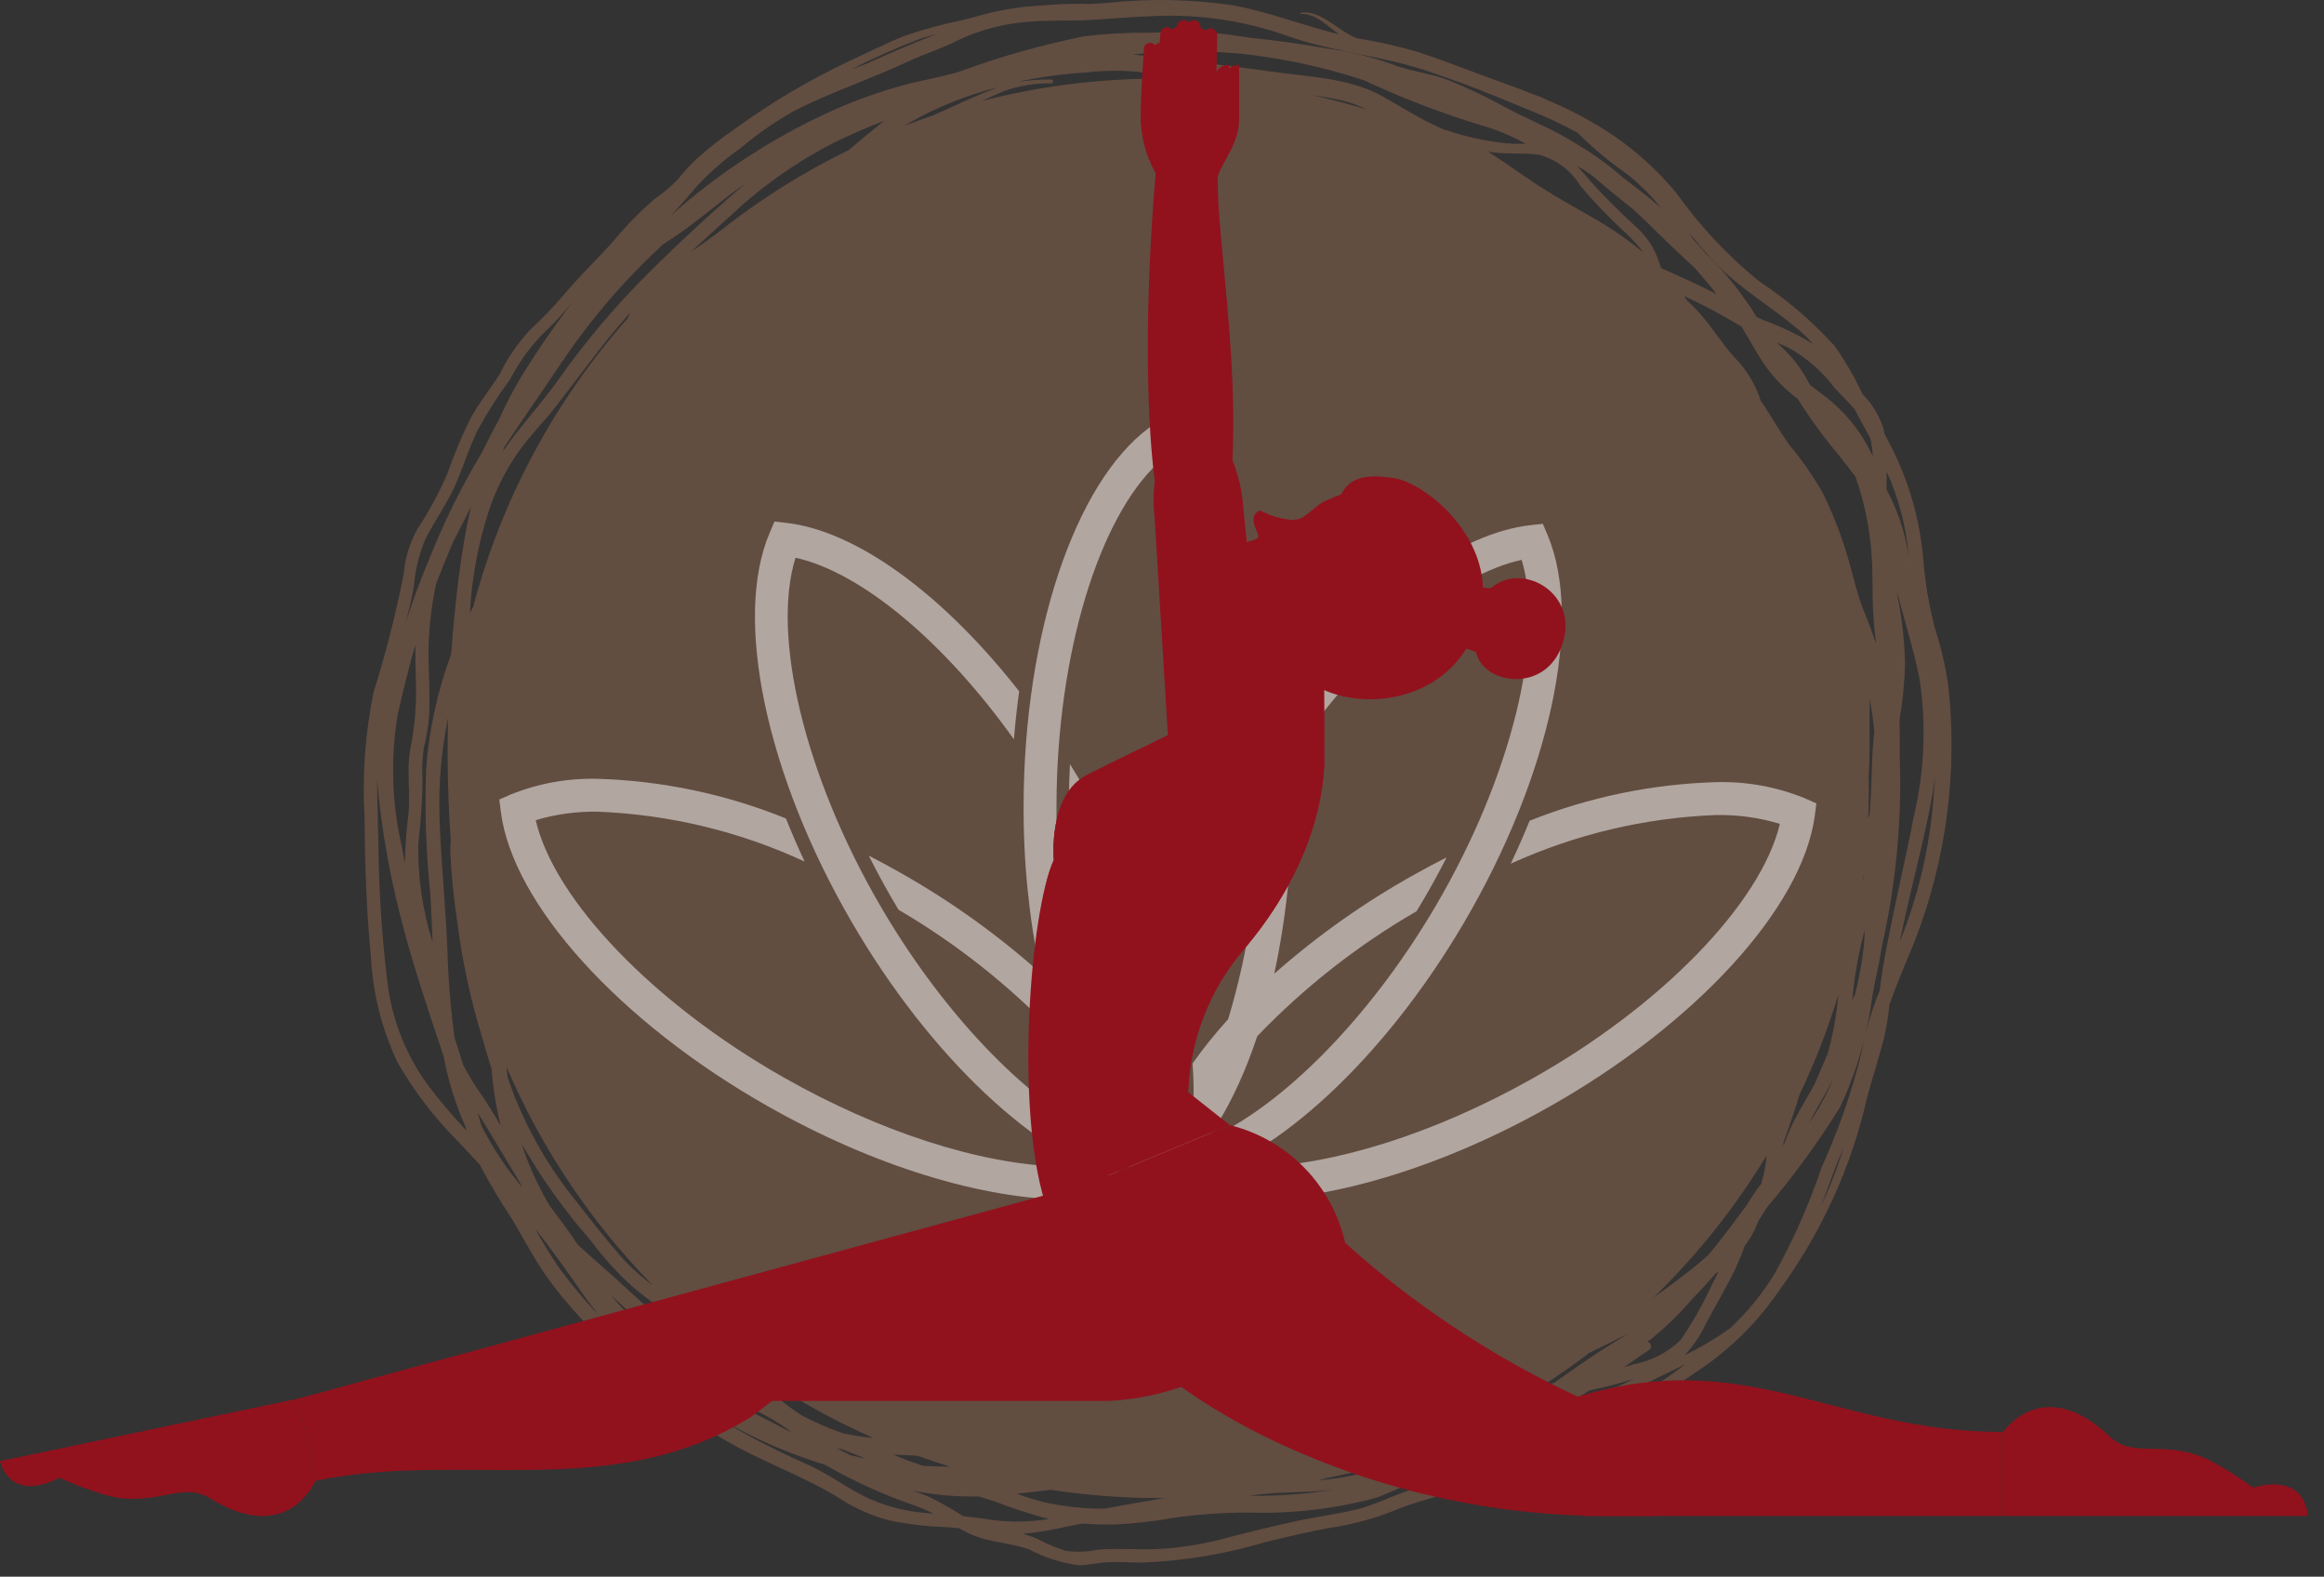 <?xml version="1.0" encoding="UTF-8"?> <svg xmlns="http://www.w3.org/2000/svg" width="115" height="78" viewBox="0 0 115 78" fill="none"><rect x="0" y="0" width="115" height="78" fill="#333333" stroke="none"/> <path opacity="0.5" d="M93.999 46.605C94.33 45.015 94.718 43.438 95.09 41.858C95.356 40.725 95.596 39.585 95.757 38.435C95.728 38.838 95.695 39.237 95.662 39.626C95.482 41.844 94.988 44.025 94.196 46.104C94.132 46.272 94.066 46.438 93.999 46.605ZM90.108 59.661C90.305 59.15 90.494 58.637 90.683 58.126C90.852 57.666 91.041 57.206 91.234 56.745C90.986 57.585 90.68 58.407 90.32 59.206C90.251 59.359 90.179 59.51 90.108 59.661ZM72.871 72.916C71.956 73.18 71.029 73.405 70.104 73.629C69.054 73.884 68.116 74.452 67.059 74.693C66.072 74.918 65.063 75.049 64.072 75.267C62.923 75.521 61.778 75.794 60.641 76.097C59.605 76.375 58.545 76.552 57.475 76.624C56.415 76.696 55.351 76.564 54.294 76.673C53.779 76.778 53.249 76.793 52.729 76.717C52.259 76.573 51.805 76.382 51.374 76.147C51.127 76.037 50.871 75.948 50.609 75.882C51.362 75.809 52.109 75.684 52.844 75.509C53.075 75.462 53.308 75.42 53.539 75.374C54.079 75.414 54.62 75.424 55.158 75.418C56.159 75.373 57.156 75.258 58.142 75.075C59.342 74.911 60.551 74.828 61.763 74.825C63.923 74.898 66.083 74.646 68.169 74.077C69.89 73.378 71.558 72.554 73.159 71.612C74.604 71.199 76.052 70.797 77.463 70.274C79.255 69.611 80.947 68.664 82.672 67.844C82.923 67.726 83.171 67.602 83.417 67.477C80.234 69.872 76.668 71.711 72.871 72.916ZM45.7 74.839C44.661 74.747 43.649 74.462 42.715 73.999C41.771 73.511 40.923 72.886 39.95 72.446C37.946 71.566 36.018 70.521 34.187 69.321C33.277 68.761 32.417 68.124 31.616 67.416C31.259 67.064 30.926 66.687 30.62 66.289C31.687 67.397 32.871 68.387 34.15 69.241C36.194 70.653 38.444 71.739 40.82 72.461C42.231 73.27 43.715 73.946 45.252 74.479C45.577 74.588 45.892 74.725 46.194 74.887C46.029 74.872 45.864 74.856 45.7 74.839ZM27.645 62.692C27.22 62.069 26.828 61.424 26.47 60.761C27.087 61.55 27.679 62.358 28.256 63.176C28.648 63.732 29.017 64.291 29.438 64.813C29.495 64.894 29.552 64.975 29.611 65.055C28.909 64.307 28.252 63.518 27.645 62.692ZM21.111 53.596C20.016 52.06 19.338 50.265 19.146 48.388C18.878 46.111 18.736 43.821 18.721 41.529C18.703 40.524 18.661 39.515 18.663 38.51C18.688 38.913 18.727 39.317 18.772 39.715C19.017 41.804 19.415 43.873 19.964 45.903C20.527 48.03 21.237 50.116 21.935 52.201L21.952 52.252C22.173 53.44 22.53 54.598 23.016 55.704C23.043 55.787 23.07 55.867 23.098 55.948C22.389 55.205 21.725 54.419 21.111 53.596ZM21.051 26.664C21.528 25.728 22.142 24.894 22.562 23.922C22.938 23.049 23.221 22.145 23.633 21.286C24.109 20.412 24.645 19.572 25.239 18.772C25.642 17.993 26.148 17.272 26.746 16.63C27.323 16.092 27.864 15.517 28.365 14.907C27.415 16.137 26.534 17.42 25.727 18.749C25.354 19.378 25.018 20.03 24.722 20.7C24.416 21.253 24.128 21.817 23.848 22.385C22.857 24.034 22 25.76 21.286 27.546C20.829 28.613 20.431 29.695 20.079 30.794C20.23 30.219 20.367 29.64 20.47 29.053C20.54 28.232 20.736 27.426 21.051 26.664ZM45.27 2.021C45.609 1.891 45.965 1.78 46.328 1.68C46.208 1.734 46.087 1.789 45.963 1.837C45.026 2.208 44.12 2.595 43.2 3.011C42.851 3.17 42.492 3.302 42.13 3.429C43.152 2.907 44.2 2.437 45.27 2.021ZM63.762 1.798C65.71 2.481 67.749 2.692 69.731 3.24C69.98 3.308 70.228 3.382 70.475 3.458C70.976 3.628 71.475 3.802 71.973 3.982C72.086 4.022 72.2 4.06 72.315 4.098C73.481 4.537 74.634 5.022 75.769 5.484C76.546 5.798 77.305 6.154 78.043 6.551C78.661 7.168 79.323 7.739 80.025 8.26C80.842 8.82 81.57 9.5 82.183 10.278C81.569 9.746 80.926 9.245 80.275 8.757C79.636 8.192 78.947 7.687 78.216 7.247C77.873 7.03 77.522 6.819 77.156 6.626C76.287 6.165 75.38 5.783 74.511 5.323C73.59 4.811 72.639 4.356 71.663 3.962C70.756 3.616 69.786 3.536 68.878 3.176C67.888 2.821 66.864 2.569 65.822 2.423C64.496 2.192 63.162 1.996 61.822 1.865C61.242 1.771 60.662 1.683 60.075 1.633C59.024 1.573 57.969 1.568 56.917 1.618C55.828 1.606 54.74 1.664 53.66 1.794C51.568 2.214 49.512 2.795 47.511 3.532C46.586 3.82 45.623 3.964 44.688 4.216C43.673 4.495 42.676 4.839 41.705 5.246C38.584 6.588 35.701 8.427 33.166 10.689C33.628 10.209 34.061 9.713 34.506 9.187C35.162 8.487 35.889 7.856 36.675 7.306C37.492 6.615 38.372 6.004 39.304 5.481C41.13 4.553 43.057 3.924 44.908 3.056C45.756 2.659 46.632 2.399 47.468 1.962C48.519 1.474 49.649 1.177 50.805 1.086C51.847 0.981 52.914 1.046 53.961 0.986C55.122 0.919 56.279 0.817 57.442 0.781C59.593 0.727 61.736 1.071 63.762 1.798ZM88.999 16.311C89.256 16.531 89.498 16.768 89.723 17.021C88.941 16.543 88.113 16.145 87.251 15.831C87.141 15.784 87.031 15.732 86.923 15.68C86.757 15.405 86.584 15.137 86.393 14.88L86.37 14.852C86.313 14.765 86.254 14.678 86.194 14.593C85.668 13.866 85.077 13.189 84.428 12.569C84.219 12.323 84.007 12.082 83.79 11.846C83.723 11.733 83.655 11.62 83.587 11.507C84.015 12.062 84.474 12.593 84.962 13.097C86.178 14.323 87.688 15.2 88.999 16.311ZM94.374 26.86C94.428 27.294 94.47 27.73 94.514 28.166C94.41 26.786 94.015 25.444 93.355 24.228C93.355 24.183 93.353 24.137 93.352 24.092C93.35 23.837 93.354 23.583 93.359 23.33C93.868 24.451 94.21 25.64 94.374 26.86ZM76.361 70.043C77.154 69.68 77.92 69.259 78.651 68.783C79.388 68.634 80.118 68.446 80.835 68.219L80.848 68.215C79.473 68.89 78.062 69.49 76.622 70.013C76.321 70.115 76.019 70.212 75.715 70.306C75.932 70.225 76.148 70.139 76.361 70.043ZM70.67 71.747C69.718 72.045 68.805 72.451 67.857 72.756C66.996 73.015 66.109 73.174 65.211 73.23C65.398 73.188 65.583 73.142 65.769 73.096C67.379 72.779 68.961 72.333 70.499 71.763C70.873 71.627 71.251 71.512 71.632 71.407C71.564 71.444 71.496 71.48 71.429 71.518C71.175 71.592 70.922 71.669 70.67 71.747ZM62.433 73.919C63.517 73.805 64.614 73.835 65.7 73.73C66.139 73.685 66.575 73.614 67.004 73.517C65.296 73.864 63.556 74.025 61.813 73.997C62.019 73.968 62.226 73.94 62.433 73.919ZM51.77 74.339C51.276 74.226 50.791 74.077 50.318 73.894C50.876 73.838 51.434 73.774 51.992 73.702C53.771 73.975 55.567 74.111 57.366 74.111C57.456 74.111 57.546 74.109 57.636 74.107C56.638 74.273 55.642 74.453 54.649 74.637C53.682 74.638 52.717 74.538 51.77 74.339ZM67.482 3.966C69.359 4.843 71.296 5.586 73.277 6.191C74.05 6.414 74.797 6.722 75.502 7.111C75.284 7.108 75.066 7.112 74.855 7.11C73.779 7.037 72.718 6.824 71.697 6.477C71.616 6.456 71.535 6.435 71.454 6.413C71.37 6.376 71.286 6.338 71.202 6.299C70.245 5.869 69.381 5.315 68.473 4.796C66.804 3.843 64.675 3.796 62.817 3.529C60.722 3.227 58.616 3.011 56.517 2.745C56.345 2.723 56.175 2.709 56.007 2.697C57.65 2.525 59.305 2.498 60.952 2.619C61.069 2.627 61.187 2.637 61.305 2.647C63.405 2.865 65.476 3.307 67.482 3.966ZM89.919 54.816C90.205 54.323 90.486 53.832 90.733 53.323C90.411 54.109 90.007 54.859 89.529 55.561C89.649 55.31 89.777 55.062 89.919 54.816ZM75.081 69.318C75.274 69.297 75.466 69.273 75.658 69.25C75.061 69.642 74.443 70.001 73.805 70.324C73.708 70.374 73.611 70.422 73.513 70.469C73.142 70.563 72.769 70.651 72.395 70.738C73.313 70.303 74.209 69.83 75.081 69.318ZM37.372 69.761C37.918 70.025 38.442 70.332 38.94 70.678C39.026 70.749 39.114 70.818 39.201 70.888C38.48 70.507 37.755 70.13 37.019 69.773C36.567 69.551 36.129 69.302 35.708 69.026C36.237 69.316 36.811 69.519 37.372 69.761ZM33.484 11.642C34.358 11.046 35.167 10.367 36.004 9.721C36.316 9.481 36.632 9.253 36.95 9.032C36.657 9.274 36.366 9.52 36.079 9.774C34.511 11.159 32.978 12.595 31.515 14.091C30.082 15.575 28.767 17.168 27.581 18.855C26.709 20.073 25.697 21.139 24.867 22.354C24.898 22.273 24.927 22.191 24.959 22.111C25.885 20.7 26.862 19.317 27.8 17.916C29.236 15.787 30.916 13.832 32.806 12.093C33.033 11.944 33.261 11.793 33.484 11.642ZM76.184 7.661C77.035 7.9 77.762 8.456 78.216 9.214C78.862 9.973 79.551 10.694 80.28 11.373C80.612 11.665 80.919 11.984 81.196 12.327C81.228 12.371 81.257 12.418 81.284 12.466C80.576 11.881 79.821 11.355 79.027 10.892C78.196 10.402 77.347 9.946 76.528 9.436C75.61 8.865 74.743 8.215 73.833 7.632C73.763 7.587 73.693 7.545 73.622 7.502C74.467 7.65 75.336 7.541 76.184 7.661ZM91.654 49.488C91.659 49.437 91.664 49.385 91.669 49.333C91.772 48.264 91.96 47.205 92.231 46.165C92.244 46.112 92.258 46.06 92.272 46.009C92.265 46.247 92.256 46.486 92.239 46.727C92.149 47.551 92.001 48.367 91.799 49.17C91.75 49.276 91.702 49.381 91.654 49.488ZM41.679 71.697C42.069 71.853 42.46 72.006 42.846 72.168C42.587 72.113 42.33 72.052 42.072 71.987C41.849 71.879 41.63 71.764 41.414 71.644C41.502 71.663 41.59 71.68 41.679 71.697ZM31.041 15.77C27.427 19.857 24.817 24.731 23.42 30.005C23.364 30.11 23.308 30.215 23.253 30.321C23.342 28.612 23.654 26.923 24.181 25.295C24.498 24.329 24.946 23.411 25.511 22.566C26.113 21.651 26.913 20.88 27.581 20.015C28.782 18.461 29.9 16.894 31.211 15.437C31.153 15.548 31.096 15.658 31.041 15.77ZM43.777 5.968C43.165 6.425 42.591 6.936 41.999 7.422C39.686 8.551 37.504 9.93 35.492 11.536C35.453 11.564 35.414 11.59 35.376 11.619C34.99 11.91 34.589 12.184 34.191 12.459C34.862 11.833 35.542 11.217 36.223 10.603C37.744 9.182 39.456 7.981 41.311 7.037C42.116 6.641 42.941 6.292 43.777 5.968ZM86.168 16.144C86.504 16.69 86.808 17.256 87.151 17.797C87.622 18.532 88.219 19.177 88.916 19.701L88.976 19.747C88.987 19.766 88.996 19.786 89.007 19.805C89.601 20.749 90.261 21.651 90.98 22.503C91.254 22.861 91.534 23.212 91.811 23.568C92.251 24.809 92.52 26.105 92.61 27.42C92.685 28.324 92.642 29.23 92.683 30.134C92.709 30.707 92.771 31.275 92.83 31.843C92.651 31.3 92.454 30.767 92.241 30.25C91.85 29.301 91.668 28.285 91.356 27.308C91.041 26.282 90.641 25.283 90.163 24.321C89.695 23.518 89.161 22.755 88.567 22.04C88.041 21.332 87.639 20.55 87.129 19.835C87.097 19.746 87.064 19.657 87.034 19.562C86.764 18.843 86.342 18.19 85.797 17.648C85.09 16.846 84.551 15.91 83.787 15.159C83.691 15.063 83.594 14.973 83.499 14.883C83.446 14.808 83.395 14.733 83.341 14.658L83.331 14.645C84.187 15.038 85.022 15.475 85.833 15.954C85.944 16.02 86.055 16.084 86.168 16.144ZM92.21 43.342C92.222 43.306 92.235 43.27 92.246 43.235C92.23 43.335 92.215 43.436 92.195 43.536C92.186 43.577 92.177 43.618 92.169 43.659C92.183 43.553 92.197 43.449 92.21 43.342ZM39.691 70.032C38.846 69.496 38.081 68.842 37.421 68.09C37.214 67.876 37.005 67.664 36.795 67.454C38.801 68.907 40.955 70.143 43.221 71.142C42.716 71.091 42.214 71.014 41.718 70.91C41.021 70.668 40.344 70.374 39.691 70.032ZM91.744 31.791C91.749 31.823 91.753 31.854 91.756 31.886C91.744 31.829 91.731 31.774 91.72 31.718C91.728 31.742 91.736 31.767 91.744 31.791ZM86.448 59.602C85.827 60.438 85.21 61.277 84.542 62.079C83.986 62.578 83.397 63.04 82.811 63.475C82.482 63.719 82.149 63.965 81.81 64.201C83.973 62.105 85.858 59.74 87.419 57.164C87.382 57.643 87.29 58.116 87.145 58.575C86.887 58.899 86.654 59.242 86.448 59.602ZM92.699 36.698C92.6 37.867 92.625 39.041 92.518 40.213V40.224C92.495 40.316 92.47 40.408 92.444 40.498C92.464 40.001 92.478 39.502 92.478 38.999C92.478 38.802 92.473 38.605 92.47 38.408C92.509 37.78 92.52 37.142 92.515 36.492C92.507 35.853 92.518 35.219 92.52 34.585C92.623 35.119 92.699 35.658 92.747 36.199C92.73 36.366 92.713 36.532 92.699 36.698ZM49.431 4.306C48.46 4.644 47.5 5.118 46.565 5.533C46.422 5.596 46.279 5.66 46.137 5.723C45.682 5.876 45.233 6.041 44.786 6.212C44.87 6.157 44.953 6.102 45.039 6.05C46.417 5.272 47.894 4.685 49.431 4.306ZM25.121 53.297C25.1 53.126 25.081 52.951 25.063 52.777C26.785 56.802 29.243 60.471 32.311 63.593C31.732 63.172 31.199 62.691 30.72 62.159C29.958 61.276 29.235 60.36 28.52 59.44C27.236 57.861 26.2 56.095 25.448 54.204C25.332 53.904 25.225 53.602 25.121 53.297ZM45.706 72.521C45.687 72.515 45.668 72.51 45.649 72.505C45.156 72.348 44.673 72.161 44.194 71.962C44.598 71.982 44.998 71.998 45.389 72.014C45.929 72.209 46.476 72.392 47.028 72.562C46.587 72.554 46.147 72.542 45.706 72.521ZM90.444 52.113C90.234 52.601 90.029 53.09 89.821 53.578C89.48 54.217 89.091 54.832 88.763 55.477C88.562 55.872 88.408 56.282 88.246 56.684C88.249 56.625 88.252 56.566 88.255 56.507C88.543 55.733 88.805 54.947 89.047 54.154C89.813 52.554 90.456 50.898 90.971 49.2C90.885 50.185 90.709 51.16 90.444 52.113ZM66.403 4.97C66.827 5.071 67.238 5.22 67.629 5.414C66.724 5.138 65.805 4.898 64.871 4.695C65.384 4.771 65.896 4.854 66.403 4.97ZM56.386 3.568C56.652 3.603 56.918 3.633 57.184 3.664C57.804 3.764 58.426 3.85 59.049 3.93C58.491 3.903 57.93 3.889 57.366 3.889C54.404 3.887 51.454 4.258 48.585 4.995C48.946 4.826 49.309 4.662 49.674 4.511C50.428 4.24 51.224 4.108 52.024 4.12C52.049 4.12 52.072 4.11 52.089 4.092C52.106 4.075 52.115 4.051 52.115 4.027C52.115 4.003 52.106 3.979 52.089 3.962C52.072 3.944 52.049 3.934 52.024 3.933C51.483 3.925 50.942 3.964 50.407 4.049C50.5 4.025 50.593 4.002 50.684 3.978C51.701 3.775 52.731 3.643 53.765 3.583C54.573 3.49 55.388 3.476 56.199 3.542C56.261 3.55 56.324 3.559 56.386 3.568ZM22.921 52.682C22.78 52.232 22.637 51.782 22.492 51.332C22.297 49.89 22.18 48.439 22.14 46.985C22.046 44.81 21.827 42.641 21.75 40.469C21.694 38.808 21.835 37.146 22.172 35.519C22.127 37.307 22.154 39.098 22.261 40.875C22.274 41.103 22.289 41.332 22.306 41.56C22.293 41.753 22.283 41.946 22.281 42.139C22.337 43.296 22.451 44.449 22.626 45.594C22.872 47.536 23.285 49.455 23.861 51.326C24.005 51.845 24.159 52.361 24.324 52.875C24.385 53.66 24.498 54.44 24.662 55.21C24.698 55.369 24.738 55.529 24.778 55.688C24.475 55.173 24.163 54.662 23.827 54.169C23.492 53.694 23.189 53.198 22.921 52.682ZM28.589 61.576C28.165 60.919 27.68 60.306 27.217 59.673C27.205 59.657 27.193 59.639 27.181 59.621C26.752 58.892 26.383 58.129 26.077 57.34C25.981 57.087 25.894 56.835 25.814 56.583C26.791 58.289 27.936 59.894 29.233 61.372C29.844 62.197 30.534 62.96 31.295 63.65C32.096 64.327 32.974 64.911 33.782 65.58C34.457 66.139 35.081 66.746 35.695 67.362C36.061 67.815 36.441 68.258 36.836 68.686C36.706 68.631 36.575 68.576 36.444 68.521C35.605 68.087 34.871 67.474 34.295 66.725C33.678 66.077 33.016 65.472 32.316 64.914C31.487 64.21 30.705 63.451 29.886 62.735C29.45 62.353 29.016 61.968 28.589 61.576ZM79.223 66.816C78.428 67.329 77.657 67.884 76.878 68.426C76.724 68.451 76.569 68.475 76.414 68.498C77.178 68.004 77.921 67.481 78.642 66.93C79.297 66.614 79.948 66.293 80.589 65.952C80.138 66.25 79.672 66.526 79.223 66.816ZM80.901 10.428C81.786 11.26 82.638 12.135 83.528 12.944C83.652 13.059 83.773 13.171 83.892 13.287C84.155 13.592 84.416 13.899 84.676 14.207C84.761 14.324 84.847 14.439 84.934 14.554C84.853 14.511 84.773 14.467 84.691 14.425C83.875 14.008 83.036 13.637 82.2 13.262C82.171 13.189 82.143 13.114 82.119 13.035C81.894 12.292 81.456 11.632 80.86 11.135C80.134 10.453 79.412 9.764 78.752 9.017C78.514 8.749 78.29 8.474 78.05 8.216C78.396 8.402 78.72 8.625 79.018 8.881C79.638 9.417 80.274 9.919 80.901 10.428ZM20.698 41.751C20.82 40.726 20.891 39.695 20.909 38.663C20.87 38.114 20.89 37.562 20.97 37.018C21.093 36.511 21.18 35.996 21.232 35.477C21.286 34.442 21.218 33.402 21.201 32.366C21.207 31.265 21.319 30.167 21.535 29.087C21.548 29.015 21.566 28.944 21.582 28.872C21.856 28.171 22.139 27.466 22.44 26.766C22.52 26.613 22.601 26.46 22.681 26.306C22.896 25.894 23.102 25.477 23.305 25.059C23.038 26.236 22.84 27.431 22.692 28.624C22.537 29.865 22.415 31.115 22.325 32.367C21.649 34.186 21.233 36.091 21.087 38.025C21.011 40.126 21.082 42.229 21.302 44.319C21.343 45.08 21.373 45.844 21.406 46.61C20.909 45.039 20.67 43.398 20.698 41.751ZM23.839 55.729C23.765 55.5 23.695 55.268 23.626 55.036C24.014 55.637 24.375 56.254 24.745 56.866C25.087 57.431 25.42 58.002 25.762 58.566C25.786 58.619 25.808 58.673 25.832 58.726C25.057 57.805 24.389 56.8 23.839 55.729ZM34.243 67.977C32.983 66.902 31.782 65.76 30.645 64.555C30.506 64.404 30.372 64.249 30.241 64.091C30.502 64.325 30.762 64.559 31.02 64.794C31.722 65.437 32.498 66.003 33.175 66.671C33.783 67.269 34.298 67.948 34.948 68.503C34.71 68.331 34.475 68.156 34.243 67.977ZM80.839 67.494C80.678 67.544 80.518 67.59 80.358 67.637C80.771 67.352 81.183 67.067 81.598 66.79C81.635 66.764 81.663 66.728 81.68 66.687C81.697 66.645 81.702 66.6 81.694 66.556C81.685 66.512 81.665 66.471 81.634 66.439C81.603 66.406 81.564 66.383 81.521 66.372C81.567 66.341 81.615 66.31 81.661 66.278C82.41 65.676 83.1 65.005 83.724 64.274C84.121 63.872 84.5 63.458 84.867 63.036L84.888 63.02C84.942 62.977 84.995 62.934 85.048 62.89C84.954 63.09 84.855 63.289 84.747 63.486C84.299 64.465 83.769 65.403 83.163 66.292C82.522 66.91 81.714 67.328 80.839 67.494ZM90.755 19.157C91.101 19.541 91.456 19.875 91.766 20.239C91.883 20.46 92.004 20.681 92.126 20.902C92.27 21.159 92.41 21.416 92.546 21.672C92.619 21.967 92.661 22.269 92.672 22.573C92.133 21.4 91.316 20.377 90.291 19.593C90.04 19.401 89.795 19.219 89.557 19.035C89.193 18.307 88.696 17.653 88.092 17.107C88.031 17.054 87.975 16.998 87.918 16.942C88.118 17.029 88.319 17.116 88.52 17.209C89.392 17.696 90.154 18.359 90.755 19.157ZM19.69 35.295C19.949 34.157 20.23 33.026 20.554 31.907C20.548 32.592 20.568 33.27 20.585 33.92C20.606 34.983 20.511 36.044 20.301 37.086C20.113 38.094 20.312 39.169 20.221 40.192C20.116 41.025 20.054 41.863 20.034 42.702C19.978 42.419 19.926 42.135 19.877 41.851C19.382 39.699 19.318 37.471 19.69 35.295ZM48.616 75.122C48.303 75.076 47.989 75.042 47.674 75.013C47.111 74.648 46.524 74.318 45.919 74.026C45.676 73.927 45.432 73.835 45.189 73.745C46.25 73.958 47.331 74.054 48.413 74.031C48.673 74.104 48.932 74.18 49.189 74.266C50.075 74.61 50.98 74.904 51.899 75.148C50.811 75.326 49.701 75.317 48.616 75.122ZM93.018 48.997C92.611 49.986 92.309 51.016 92.116 52.068C91.636 54.018 90.975 55.919 90.142 57.746C89.531 59.56 88.756 61.316 87.827 62.99C87.217 63.998 86.469 64.916 85.605 65.717C84.895 66.223 84.143 66.667 83.358 67.046C83.791 66.589 84.146 66.064 84.409 65.493C84.912 64.551 85.465 63.625 85.922 62.66C86.077 62.325 86.214 61.983 86.333 61.634C86.472 61.456 86.598 61.266 86.709 61.069C86.83 60.848 86.933 60.618 87.019 60.381C87.15 60.193 87.273 60.001 87.388 59.806C87.418 59.764 87.449 59.722 87.479 59.68C88.783 58.139 89.973 56.506 91.041 54.793C91.864 53.055 92.406 51.197 92.647 49.289C92.777 48.499 92.987 47.732 93.096 46.941C93.807 43.848 94.114 40.676 94.008 37.503C94.013 36.878 94.007 36.251 93.995 35.626C94.147 34.72 94.238 33.805 94.269 32.887C94.248 31.784 94.131 30.686 93.919 29.604C93.897 29.468 93.877 29.333 93.86 29.197C94.223 30.676 94.704 32.128 94.992 33.626C95.326 35.879 95.228 38.175 94.703 40.39C94.295 42.515 93.783 44.618 93.38 46.744C93.237 47.499 93.096 48.238 93.018 48.997ZM96.404 33.878C96.262 32.926 96.041 31.988 95.743 31.072C95.45 29.944 95.258 28.792 95.169 27.629C94.996 25.683 94.449 23.788 93.558 22.048C93.46 21.858 93.36 21.669 93.259 21.479C93.241 21.386 93.221 21.293 93.197 21.201C92.999 20.562 92.649 19.981 92.175 19.51L92.158 19.48C91.769 18.648 91.306 17.852 90.774 17.104C89.661 15.881 88.399 14.803 87.018 13.893C85.484 12.639 84.122 11.186 82.969 9.573C81.753 8.094 80.266 6.861 78.589 5.938C77.948 5.577 77.287 5.253 76.608 4.968C76.439 4.882 76.265 4.805 76.087 4.738C76.004 4.707 75.921 4.679 75.837 4.651C74.93 4.291 74.007 3.965 73.114 3.639C72.135 3.282 71.162 2.889 70.169 2.572C69.17 2.282 68.154 2.054 67.126 1.887C67.053 1.854 66.98 1.824 66.907 1.788C66.127 1.416 65.294 0.481 64.362 0.631C64.329 0.637 64.337 0.691 64.37 0.69C65.078 0.642 65.698 1.289 66.266 1.702C64.517 1.276 62.845 0.606 61.069 0.272C58.981 -0.042 56.861 -0.084 54.761 0.146C54.474 0.167 54.188 0.185 53.901 0.2C53.756 0.195 53.611 0.19 53.465 0.189C52.846 0.184 52.227 0.211 51.61 0.27L51.556 0.272C50.513 0.322 49.479 0.49 48.473 0.772C48.366 0.797 48.262 0.828 48.159 0.86C47.963 0.907 47.769 0.955 47.575 1.005C46.605 1.205 45.65 1.468 44.715 1.792C43.798 2.162 42.906 2.619 42.008 3.031C40.062 3.949 38.205 5.046 36.462 6.308C35.72 6.81 35.015 7.365 34.353 7.97C34.061 8.262 33.786 8.569 33.528 8.89C33.18 9.25 32.796 9.573 32.381 9.853C31.634 10.498 30.943 11.207 30.317 11.971C29.587 12.781 28.803 13.542 28.087 14.364C27.501 15.069 26.869 15.734 26.196 16.356C25.61 16.99 25.121 17.706 24.743 18.482C24.25 19.266 23.67 19.963 23.236 20.789C22.815 21.66 22.443 22.555 22.123 23.468C21.71 24.416 21.214 25.326 20.643 26.189C20.267 26.876 20.039 27.634 19.973 28.415C19.587 30.38 19.091 32.322 18.49 34.232C18.072 36.269 17.921 38.351 18.039 40.427C18.056 42.719 18.128 45.01 18.352 47.292C18.442 49.119 18.891 50.911 19.675 52.565C20.505 54.007 21.524 55.333 22.704 56.506C23.058 56.885 23.412 57.263 23.764 57.641C23.78 57.676 23.796 57.712 23.812 57.747C24.268 58.609 24.766 59.447 25.306 60.259C25.873 61.198 26.368 62.166 26.993 63.072C27.534 63.838 28.128 64.564 28.772 65.246C29.474 66.005 30.088 66.831 30.774 67.605C31.428 68.274 32.16 68.863 32.953 69.36C33.887 70.01 34.843 70.627 35.821 71.21C37.667 72.311 39.709 72.986 41.533 74.119C42.286 74.61 43.112 74.978 43.98 75.21C44.938 75.408 45.912 75.523 46.89 75.552C47.082 75.567 47.273 75.585 47.464 75.604C47.636 75.7 47.809 75.793 47.988 75.877C48.912 76.316 49.967 76.305 50.921 76.648C51.682 77.05 52.507 77.317 53.359 77.435C53.83 77.444 54.309 77.308 54.778 77.283C55.332 77.254 55.891 77.298 56.445 77.306C58.552 77.228 60.64 76.883 62.659 76.278C63.696 76.029 64.739 75.78 65.788 75.588C66.845 75.433 67.882 75.16 68.877 74.774C70.728 73.996 72.759 73.691 74.663 73.051C75.527 72.761 76.371 72.418 77.193 72.023C78.142 71.57 78.996 70.956 79.932 70.48C80.808 70.029 81.644 69.503 82.429 68.909C83.214 68.327 84.06 67.835 84.835 67.235C86.101 66.264 87.2 65.093 88.091 63.77C90.156 60.932 91.62 57.702 92.395 54.279C92.662 53.285 92.99 52.305 93.238 51.305C93.362 50.768 93.449 50.223 93.5 49.674C93.881 48.618 94.328 47.586 94.761 46.52C96.317 42.5 96.882 38.163 96.404 33.878Z" fill="#926850"></path> <path opacity="0.5" d="M57.345 22.87C60.314 25.617 62.332 32.428 62.31 39.834C62.324 43.42 61.806 46.989 60.773 50.423C60.142 51.116 59.553 51.846 59.011 52.61C59.057 53.206 59.074 53.804 59.06 54.401L59.06 54.427C58.575 55.294 57.963 56.084 57.244 56.769C56.529 56.079 55.921 55.286 55.442 54.416L55.442 54.39C55.431 53.793 55.452 53.196 55.502 52.601C54.965 51.833 54.38 51.099 53.752 50.402C52.74 46.962 52.243 43.391 52.279 39.805C52.301 32.399 54.36 25.6 57.345 22.87ZM62.213 51.263C64.536 48.842 67.189 46.761 70.094 45.082C70.21 44.892 70.326 44.7 70.44 44.506C70.846 43.817 71.228 43.117 71.585 42.414C71.068 42.676 70.553 42.951 70.04 43.237C67.541 44.624 65.199 46.278 63.056 48.169C63.641 45.431 63.937 42.639 63.936 39.839C63.961 31.425 61.51 23.919 57.836 21.163L57.351 20.799L56.864 21.161C53.174 23.895 50.678 31.385 50.652 39.8C50.636 42.6 50.914 45.394 51.483 48.135C49.351 46.231 47.019 44.563 44.528 43.161C44.017 42.871 43.504 42.594 42.989 42.328C43.342 43.034 43.719 43.736 44.121 44.428C44.234 44.622 44.348 44.815 44.464 45.007C47.358 46.702 49.999 48.798 52.307 51.232C53.377 54.518 54.911 57.093 56.753 58.475L56.992 58.655L57.001 58.663H57.002L57.238 58.839L57.474 58.664H57.476L57.485 58.656L57.725 58.478C59.575 57.107 61.124 54.54 62.213 51.263Z" fill="white"></path> <path opacity="0.5" d="M72.426 45.675C76.693 38.423 78.363 30.707 76.582 26.473L76.346 25.914L75.744 25.979C72.241 26.363 67.933 29.52 64.189 34.242C64.293 35.02 64.374 35.812 64.434 36.619C67.89 31.837 72.022 28.403 75.296 27.698C76.474 31.569 74.779 38.468 71.024 44.851C68.076 49.861 64.232 53.916 60.802 55.838C60.236 56.797 59.538 57.671 58.729 58.435C63.123 57.323 68.485 52.373 72.426 45.675Z" fill="white"></path> <path opacity="0.5" d="M56.436 50.674C56.212 51.895 56.106 53.135 56.119 54.377C56.308 54.687 56.503 54.977 56.705 55.247C56.726 55.275 56.748 55.301 56.77 55.329C56.836 55.416 56.902 55.503 56.97 55.585C57.061 55.696 57.153 55.803 57.246 55.905C57.34 55.804 57.433 55.697 57.525 55.587C57.593 55.505 57.66 55.419 57.726 55.333C57.748 55.304 57.77 55.279 57.791 55.25L57.791 55.249C57.995 54.981 58.192 54.693 58.383 54.384C58.403 53.142 58.304 51.901 58.088 50.678C58.791 47.291 60.001 44.029 61.679 41.003C61.691 40.615 61.698 40.224 61.7 39.832C61.702 39.158 61.686 38.489 61.655 37.828C61.425 38.192 61.199 38.563 60.977 38.939C59.426 41.551 58.183 44.334 57.272 47.233C56.379 44.329 55.153 41.538 53.617 38.917C53.398 38.539 53.174 38.168 52.945 37.802C52.91 38.463 52.891 39.132 52.889 39.806C52.888 40.199 52.892 40.589 52.903 40.977C54.563 44.013 55.754 47.282 56.436 50.674Z" fill="white"></path> <path opacity="0.5" d="M53.691 55.817C50.273 53.874 46.453 49.796 43.535 44.768C39.818 38.363 38.164 31.454 39.365 27.591C42.635 28.315 46.746 31.774 50.174 36.577C50.238 35.77 50.324 34.978 50.432 34.201C46.718 29.456 42.429 26.273 38.928 25.87L38.325 25.8L38.087 26.358C36.281 30.581 37.904 38.308 42.128 45.584C46.029 52.306 51.361 57.288 55.748 58.426C54.944 57.657 54.251 56.779 53.691 55.817Z" fill="white"></path> <path opacity="0.5" d="M89.328 39.499C87.928 38.926 86.424 38.652 84.912 38.694C81.751 38.787 78.63 39.432 75.692 40.602C75.406 41.307 75.094 42.016 74.756 42.728C77.952 41.272 81.402 40.454 84.912 40.321C85.983 40.3 87.05 40.447 88.074 40.757C87.139 44.693 82.195 49.794 75.733 53.41C70.984 56.068 66.044 57.632 62.091 57.74C61.093 58.334 60.017 58.789 58.895 59.092L58.883 59.094C59.795 59.287 60.724 59.38 61.655 59.373C65.946 59.373 71.367 57.718 76.527 54.829C83.87 50.721 89.204 44.901 89.803 40.348L89.882 39.746L89.328 39.499Z" fill="white"></path> <path opacity="0.5" d="M52.389 57.71C48.438 57.579 43.514 55.989 38.775 53.3C32.334 49.646 27.421 44.514 26.509 40.574C27.507 40.277 28.544 40.136 29.585 40.156C33.125 40.294 36.602 41.132 39.815 42.622C39.482 41.911 39.174 41.2 38.891 40.491C35.931 39.29 32.779 38.625 29.585 38.529C28.106 38.489 26.635 38.754 25.263 39.308L24.708 39.552L24.783 40.154C25.354 44.711 30.654 50.562 37.972 54.715C43.16 57.658 48.606 59.346 52.915 59.347H52.915C53.813 59.353 54.71 59.265 55.59 59.085L55.578 59.081C54.458 58.772 53.385 58.311 52.389 57.71Z" fill="white"></path> <path d="M52.082 58.978C57.415 57.084 61.431 57.557 63.957 58.359C64.357 58.485 64.723 58.7 65.027 58.989C65.331 59.278 65.564 59.633 65.709 60.027C65.854 60.42 65.907 60.842 65.864 61.259C65.82 61.676 65.682 62.077 65.459 62.432V62.432C65.435 62.481 65.41 62.53 65.385 62.578C64.37 64.537 62.854 66.192 60.991 67.374C59.128 68.555 56.984 69.222 54.78 69.306H28.71C28.71 69.306 45.806 61.208 52.082 58.978Z" fill="#91121D"></path> <path d="M37.143 70.111L51.531 59.178L14.758 69.189L15.611 73.257C22.879 71.734 30.24 74.378 37.143 70.111Z" fill="#91121D"></path> <path d="M15.611 73.257C15.002 74.488 13.425 75.992 10.37 74.111C8.983 73.256 7.618 74.618 5.249 73.968C4.457 73.738 3.683 73.449 2.933 73.104C0.442 74.39 0 72.282 0 72.282L14.758 69.189L15.611 73.257Z" fill="#91121D"></path> <path d="M61.038 25.262L62.448 38.877C62.529 39.475 62.374 40.082 62.017 40.57C61.66 41.057 61.127 41.387 60.532 41.49C60.226 41.532 59.914 41.511 59.616 41.427C59.318 41.344 59.041 41.2 58.801 41.005C58.562 40.81 58.364 40.567 58.222 40.293C58.08 40.018 57.996 39.717 57.976 39.409L57.137 25.633C57.03 24.738 57.084 23.832 57.295 22.956C57.686 22.058 58.644 21.34 60.175 22.103C60.671 23.04 60.961 24.072 61.026 25.129C61.029 25.174 61.033 25.218 61.038 25.262Z" fill="#91121D"></path> <path d="M57.133 23.709C57.133 23.709 56.346 18.434 57.185 8.583C57.244 7.89 59.757 8.073 59.757 8.915C59.757 11.906 60.788 17.695 60.467 23.127C60.407 24.149 57.133 23.709 57.133 23.709Z" fill="#91121D"></path> <path d="M56.445 5.559C56.411 6.729 56.731 7.881 57.363 8.866H59.749C59.749 8.273 60.816 7.222 60.816 5.943V3.216H60.742C60.592 3.216 60.447 3.271 60.336 3.371C60.224 3.47 60.153 3.608 60.137 3.757L60.078 4.764L59.895 5.399C59.895 5.399 59.712 4.58 59.683 4.252L59.73 1.73C59.732 1.651 59.704 1.575 59.653 1.516C59.602 1.456 59.531 1.418 59.453 1.408C59.41 1.402 59.366 1.405 59.325 1.417C59.283 1.429 59.244 1.449 59.21 1.477C59.176 1.504 59.149 1.538 59.129 1.577C59.109 1.615 59.097 1.657 59.093 1.701L58.919 4.128L58.912 1.329C58.909 1.241 58.871 1.157 58.807 1.096C58.744 1.034 58.659 1 58.57 1V1C58.483 1 58.398 1.034 58.335 1.094C58.272 1.154 58.234 1.237 58.229 1.324L58.019 4.148L58.051 1.644C58.048 1.598 58.035 1.552 58.013 1.511C57.99 1.47 57.959 1.435 57.921 1.408C57.883 1.38 57.84 1.362 57.794 1.353C57.748 1.345 57.701 1.346 57.656 1.358V1.358C57.59 1.376 57.531 1.414 57.489 1.468C57.447 1.522 57.423 1.588 57.422 1.657L57.201 4.475L57.223 2.406C57.22 2.365 57.209 2.325 57.191 2.288C57.172 2.251 57.146 2.218 57.115 2.192C57.083 2.165 57.047 2.145 57.007 2.132C56.968 2.12 56.926 2.115 56.885 2.119V2.119C56.808 2.126 56.736 2.162 56.684 2.219C56.632 2.276 56.603 2.351 56.603 2.428C56.603 2.428 56.445 4.794 56.445 5.559Z" fill="#91121D"></path> <path d="M63.706 30.402L65.497 31.562C65.497 31.562 65.555 35.105 65.535 37.516C65.515 39.928 64.553 43.47 61.48 47.051C59.83 49.011 58.883 51.465 58.79 54.025L51.296 51.571C51.296 51.571 50.971 45.118 52.144 42.551C52.144 42.551 51.848 39.344 53.766 38.353C55.079 37.675 58.62 36.004 60.848 34.788C61.167 34.614 61.863 32.585 61.606 31.203L63.706 30.402Z" fill="#91121D"></path> <path d="M73.044 32.261C73.387 33.948 76.775 34.365 77.401 31.545C77.923 29.19 75.212 27.8 73.767 29.107C72.826 29.957 72.946 31.778 73.044 32.261Z" fill="#91121D"></path> <path d="M72.304 31.99L73.044 32.261C73.486 31.882 73.795 31.371 73.925 30.803C74.055 30.235 74 29.64 73.767 29.107L73.072 29.032L72.304 31.99Z" fill="#91121D"></path> <path d="M66.135 25.066C66.49 23.763 67.217 23.377 68.986 23.653C70.646 23.912 74.483 27.028 73.094 30.973C71.771 34.727 67.476 35.242 65.17 33.965C63.876 33.249 64.508 31.711 64.508 31.711C64.508 31.711 65.718 26.589 66.135 25.066Z" fill="#91121D"></path> <path d="M67.766 24.417C67.575 24.328 67.368 24.28 67.157 24.274C66.947 24.269 66.738 24.307 66.543 24.387C66.191 24.517 66.075 24.573 65.659 24.744C64.875 25.068 64.641 25.822 63.791 25.706C63.294 25.642 62.813 25.49 62.37 25.255C62.283 25.274 62.204 25.32 62.144 25.386C62.084 25.451 62.046 25.534 62.035 25.622C61.957 25.96 62.337 26.456 62.257 26.589C62.178 26.722 61.626 26.825 61.626 26.825C61.518 26.863 61.427 26.938 61.367 27.035C61.307 27.133 61.283 27.248 61.297 27.362C61.237 27.326 61.167 27.308 61.097 27.31C61.027 27.311 60.959 27.333 60.901 27.372C60.842 27.41 60.796 27.465 60.767 27.529C60.738 27.593 60.728 27.664 60.738 27.733C60.739 28.056 60.492 28.149 60.075 28.238C59.657 28.327 59.27 28.672 60.002 29.595C60.527 30.372 61.228 31.013 62.048 31.466C62.868 31.919 63.785 32.171 64.721 32.201C64.721 32.201 65.462 33.081 67.101 32.297C68.74 31.513 67.574 30.276 66.802 30.721C66.542 30.87 66.251 30.958 65.952 30.977C65.653 30.996 65.354 30.945 65.078 30.83C65.078 30.83 65.654 30.498 66.877 29.795C66.877 29.795 66.328 26.156 67.766 24.417Z" fill="#91121D"></path> <path d="M58.79 54.025C58.883 51.465 59.83 49.011 61.48 47.051C64.553 43.469 65.515 39.928 65.535 37.516C64.405 36.099 62.338 36.378 60.092 37.516C59.5 37.853 58.816 37.992 58.14 37.915C57.463 37.837 56.829 37.546 56.329 37.084L56.329 37.084C55.26 37.608 54.315 38.069 53.766 38.353C51.848 39.344 52.144 42.551 52.144 42.551C50.971 45.118 50.239 54.757 51.699 59.45L60.856 55.661L58.79 54.025Z" fill="#91121D"></path> <path d="M61.537 25.262L62.947 38.877C63.028 39.475 62.873 40.082 62.516 40.57C62.158 41.057 61.626 41.387 61.031 41.49C60.724 41.532 60.413 41.511 60.115 41.427C59.817 41.344 59.54 41.2 59.3 41.005C59.06 40.81 58.863 40.567 58.721 40.293C58.579 40.018 58.495 39.717 58.474 39.409L57.635 25.633C57.529 24.738 57.582 23.832 57.794 22.956C58.185 22.058 59.143 21.34 60.674 22.103C61.17 23.04 61.459 24.072 61.524 25.129C61.528 25.174 61.532 25.218 61.537 25.262Z" fill="#91121D"></path> <path d="M57.632 23.709C57.632 23.709 56.845 18.434 57.684 8.583C57.742 7.89 60.255 8.073 60.255 8.915C60.255 11.906 61.286 17.695 60.965 23.127C60.905 24.149 57.632 23.709 57.632 23.709Z" fill="#91121D"></path> <path d="M56.943 5.559C56.909 6.729 57.229 7.881 57.861 8.866H60.248C60.248 8.273 61.314 7.222 61.314 5.943V3.216H61.24C61.09 3.216 60.946 3.271 60.834 3.371C60.723 3.47 60.652 3.608 60.635 3.757L60.577 4.764L60.394 5.399C60.394 5.399 60.21 4.58 60.181 4.252L60.229 1.73C60.23 1.651 60.203 1.575 60.152 1.516C60.101 1.456 60.029 1.418 59.952 1.408V1.408C59.909 1.402 59.865 1.405 59.823 1.417C59.781 1.429 59.742 1.449 59.709 1.476C59.675 1.504 59.647 1.538 59.627 1.577C59.607 1.615 59.595 1.657 59.592 1.701L59.417 4.128L59.41 1.329C59.407 1.241 59.37 1.157 59.306 1.096C59.242 1.034 59.157 1 59.069 1V1C58.981 1 58.897 1.034 58.834 1.094C58.77 1.154 58.732 1.237 58.728 1.324L58.518 4.148L58.549 1.644C58.546 1.598 58.533 1.552 58.511 1.511C58.489 1.47 58.458 1.435 58.42 1.408C58.382 1.38 58.339 1.362 58.293 1.353C58.247 1.345 58.2 1.346 58.155 1.358V1.358C58.088 1.376 58.03 1.414 57.988 1.468C57.945 1.522 57.922 1.588 57.921 1.657L57.7 4.475L57.722 2.406C57.719 2.365 57.708 2.325 57.689 2.288C57.67 2.251 57.645 2.218 57.613 2.192C57.582 2.165 57.545 2.145 57.506 2.132C57.467 2.12 57.425 2.115 57.384 2.119V2.119C57.307 2.126 57.235 2.162 57.183 2.219C57.131 2.276 57.102 2.351 57.102 2.428C57.102 2.428 56.943 4.794 56.943 5.559Z" fill="#91121D"></path> <path d="M78.072 69.095C74.196 67.286 70.586 64.957 67.34 62.173L66.564 61.486C66.247 60.081 65.544 58.793 64.536 57.764C63.528 56.735 62.254 56.007 60.856 55.661L51.699 59.45C52.322 61.018 53.066 62.534 53.924 63.987C55.815 67.037 59.145 69.353 62.56 71.054C67.91 73.681 73.797 75.031 79.757 74.999H82.047L78.072 69.095Z" fill="#91121D"></path> <path d="M78.333 74.999H99.111V70.843C90.681 70.843 86.409 66.434 77.746 69.194L78.333 74.999Z" fill="#91121D"></path> <path d="M99.111 70.843C99.959 69.763 101.811 68.614 104.415 71.082C105.598 72.203 107.213 71.15 109.398 72.273C110.126 72.66 110.825 73.102 111.487 73.593C114.19 72.846 114.19 74.999 114.19 74.999H99.111V70.843Z" fill="#91121D"></path> </svg> 